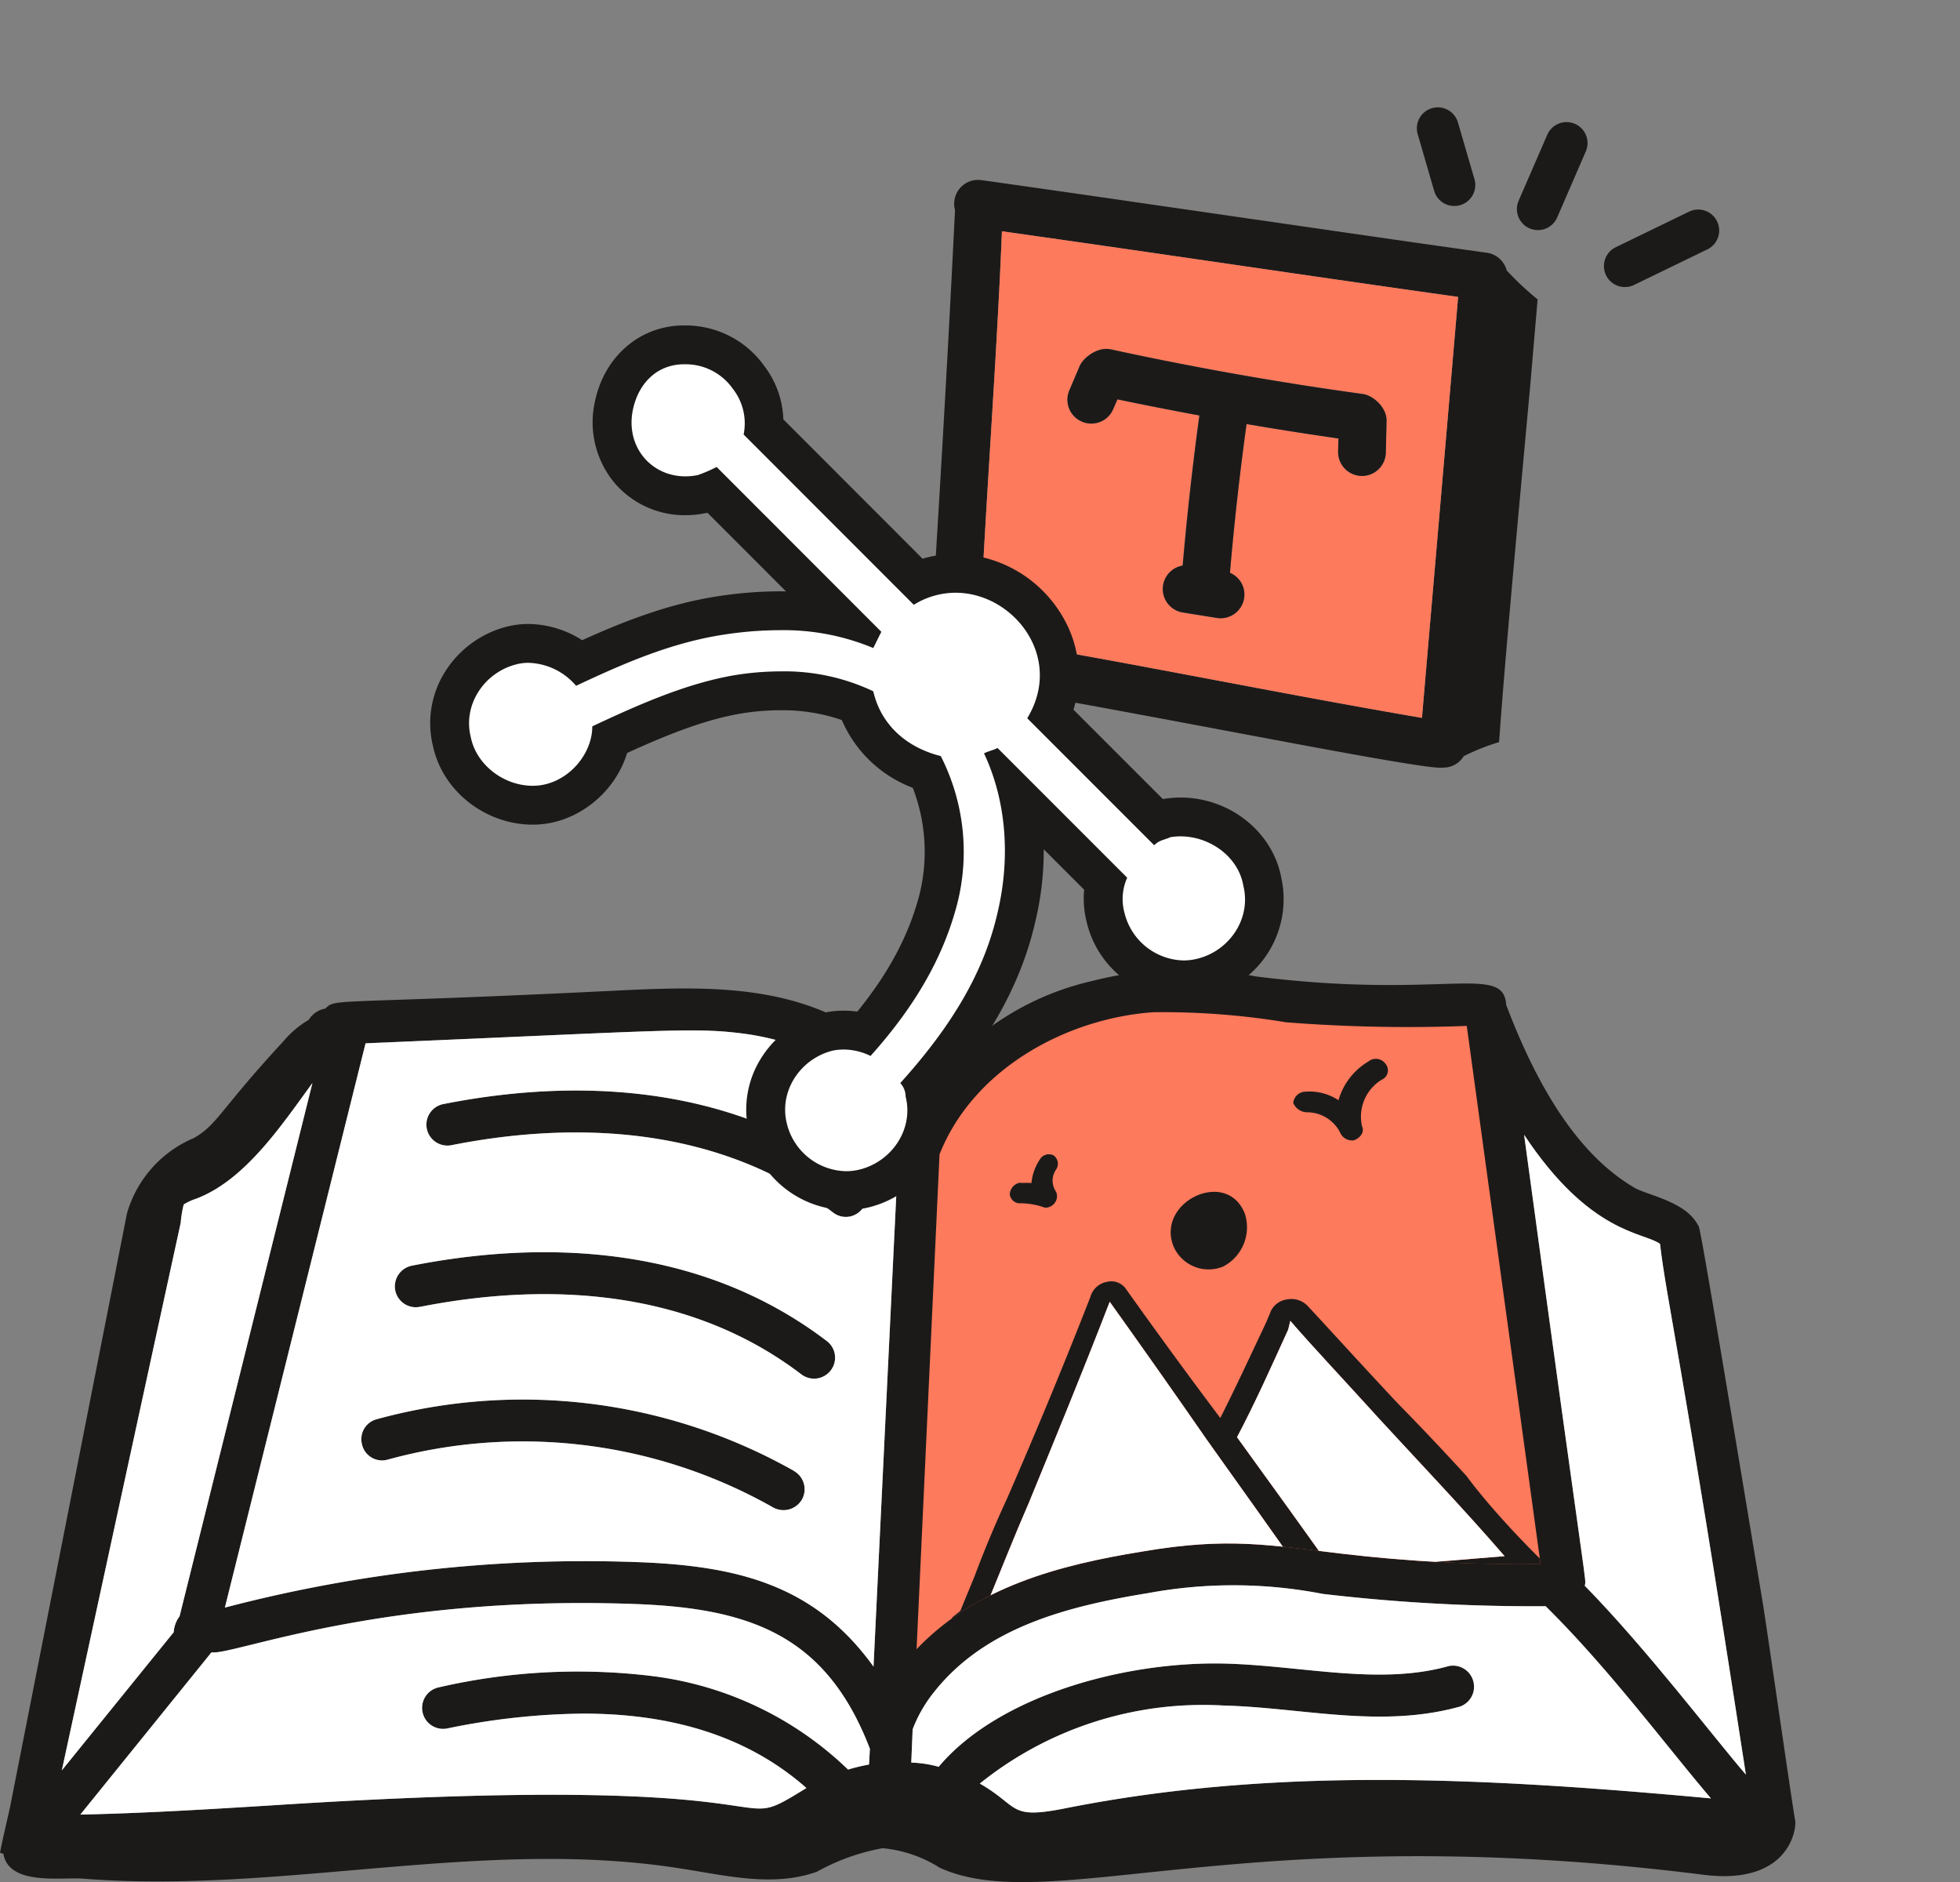 <svg xmlns="http://www.w3.org/2000/svg" xmlns:xlink="http://www.w3.org/1999/xlink" id="Group_727" data-name="Group 727" width="498.665" height="478.742" viewBox="0 0 498.665 478.742"><rect x="0" y="0" width="498.665" height="478.742" fill="#808080" stroke="none"/><defs><clipPath id="clip-path"><rect id="Rectangle_280" data-name="Rectangle 280" width="456.771" height="282.653" fill="none"></rect></clipPath><clipPath id="clip-path-2"><path id="Path_51725" data-name="Path 51725" d="M124.853,71.39C103.361,72.88,79.3,85.343,70.481,107.539L64.648,233.424C79.734,217.556,100.94,212,121.931,208.592c22.076-3.8,32.527-1.616,51.306.57a392.692,392.692,0,0,0,50.177,2.63l-18.79-136.92a396.588,396.588,0,0,1-45.974-.923,192.265,192.265,0,0,0-31.325-2.572c-.822,0-1.649,0-2.471.014" transform="translate(-64.648 -71.376)" fill="none"></path></clipPath><clipPath id="clip-path-3"><rect id="Rectangle_281" data-name="Rectangle 281" width="498.665" height="478.742" fill="none"></rect></clipPath></defs><path id="Path_51709" data-name="Path 51709" d="M70.615,107.247l-7.3,143.489,25.626-21.182,29.013-7.72,35.914-6.165,23.144,6.165h41.447l15.194-3.4L212.585,76.067,190.48,74.411,156.29,71.994l-27.631-2.417-28.32,10.638-29.731,23.9Z" transform="translate(165.074 181.404)" fill="#fe7a5c"></path><g id="Group_722" data-name="Group 722" transform="translate(0 196.09)"><g id="Group_721" data-name="Group 721" clip-path="url(#clip-path)"><path id="Path_51710" data-name="Path 51710" d="M138.812,118.278a5.329,5.329,0,0,1-7.453,1.151l-.018-.011C100.027,95.506,61.318,96.858,34.274,102.2H34.2a5.331,5.331,0,0,1-2.06-10.461c29.175-5.764,71.16-7.117,105.674,19.212a5.3,5.3,0,0,1,1,7.33" transform="translate(72.612 34.131)" fill="#1c1a19"></path><path id="Path_51711" data-name="Path 51711" d="M137.575,124.135a5.434,5.434,0,0,1-7.33,1.991,129.374,129.374,0,0,0-97.991-12.171,5.258,5.258,0,0,1-6.529-3.557l-.022-.069v-.072a5.239,5.239,0,0,1,3.524-6.511l.112-.032a140.33,140.33,0,0,1,106.176,13.094l.069.072a5.336,5.336,0,0,1,1.991,7.254" transform="translate(66.447 61.223)" fill="#1c1a19"></path><path id="Path_51712" data-name="Path 51712" d="M141.043,106.875a5.26,5.26,0,0,1-7.341,1.183l-.061-.043C102.258,84.1,63.477,85.455,36.509,90.794a5.411,5.411,0,0,1-6.334-4.2,5.344,5.344,0,0,1,4.242-6.255l.029-.007c29.1-5.764,71.16-7.117,105.674,19.212a5.345,5.345,0,0,1,.923,7.33" transform="translate(78.421 4.401)" fill="#1c1a19"></path><path id="Path_51713" data-name="Path 51713" d="M456.72,284.842c-.711-3.842-7.546-51.378-8.253-55.436-17.008-102.543-16.009-95.141-16.51-96.068-3.131-5.977-12.881-7.546-16.153-9.465-12.954-7.615-23.624-22.841-32.591-46.468l-.072-.711c-1.281-9.538-17.221-.714-63.617-6.547a94.2,94.2,0,0,0-41.559,1.136,70.8,70.8,0,0,0-43.056,29.392A46.136,46.136,0,0,0,222.383,86.44c-18.787-14.231-41.415-13.8-63.192-12.809-75.431,3.773-73.584,1.923-76.43,4.7a6.074,6.074,0,0,0-4.2,2.846,24.661,24.661,0,0,0-6.406,5.411c-16.225,17.506-16.867,21.348-22.913,24.7a29.69,29.69,0,0,0-16.94,19.14L2.558,281.43C1.7,285.272.779,289.113,0,293.027a3.939,3.939,0,0,0,.851.285c1.425,8.185,14.728,5.905,20.284,6.331,50.6,3.986,101.832-10.6,152.215-2.558,11.529,1.778,23.411,4.769,34.514.783a54.062,54.062,0,0,1,16.723-5.977,33.051,33.051,0,0,1,14.519,4.982c27.895,12.665,77.209-12.954,194.272,1.778,21.99,2.774,23.768-11.886,23.342-13.8M239.034,115.407c8.827-22.2,32.876-34.658,54.368-36.155a192.2,192.2,0,0,1,33.8,2.558,396.542,396.542,0,0,0,45.971.923l18.786,136.916c-60.418.285-65.54-9.393-101.479-3.2-20.991,3.412-42.2,8.964-57.283,24.832ZM15.728,272.105C42.84,146.93,45.83,133.623,46.039,132.48c-.072,0-.072-.069,0-.353a26.216,26.216,0,0,1,.711-3.986,15.008,15.008,0,0,1,3.059-1.421c12.456-4.628,21.777-18.646,29.677-29.46l-33.8,135.636a7.657,7.657,0,0,0-1.493,4.058ZM221.1,270.612a48.437,48.437,0,0,0-5.335,1.281A87.129,87.129,0,0,0,166.1,248.124a157.344,157.344,0,0,0-54.437,2.846,5.338,5.338,0,0,0,2.135,10.461,178.02,178.02,0,0,1,34.583-3.773c20.853,0,40.921,4.909,56.789,18.927-22.058,13.6,6.331-4.765-136.062,4.415-16.013,1-32.382,1.991-48.676,2.348l33.374-41.274c5.407.851,42.482-14.588,107.171-12.312,29.745,1,49.03,7.9,60.133,36.292.072.213.144.357.213.57Zm1.14-24.908c-15.158-21.059-35.084-25.759-60.988-26.614a361.351,361.351,0,0,0-104.04,11.6L93.009,87.155c77.354-3.275,83.544-4.13,96.5-2.42,17.434,2.42,34.868,11.6,39.139,28.4Zm48.608,36.08c-14.375,2.846-11.388-.5-21.564-6.331A90.608,90.608,0,0,1,311.2,255.6c19.995.5,39.993,5.909,60.2.285a5.355,5.355,0,0,0-2.846-10.317c-17.722,4.978-37.292-.144-57.074-.642-25.9-.57-57.64,8.4-72.657,26.261a29.057,29.057,0,0,0-6.973-1.068l.354-8.47a34.906,34.906,0,0,1,5.552-9.606c13.026-16.37,33.876-21.7,54.44-25.049a119.053,119.053,0,0,1,44.333.213,458.436,458.436,0,0,0,56.717,3.131c16.081,15.868,30.6,35.438,42.057,48.889-58.066-5.339-111.3-8.044-164.458,2.554m132.357-56.641c.357-2.42,1.068,6.973-15.443-114.714,16.8,25.334,30.387,24.692,34.586,27.754,1.634,14.162,5.263,27.325,21.845,135-8.47-9.822-25.049-31.74-40.989-48.038" transform="translate(0 -17.863)" fill="#1c1a19"></path><path id="Path_51714" data-name="Path 51714" d="M122.939,194.734c.357-2.42,1.068,6.973-15.443-114.714,16.8,25.334,30.387,24.692,34.586,27.754,1.634,14.162,5.263,27.325,21.845,135-8.47-9.822-25.049-31.74-40.989-48.038" transform="translate(280.268 12.542)" fill="#fff"></path><path id="Path_51715" data-name="Path 51715" d="M267.728,166c-58.066-5.335-111.3-8.041-164.458,2.558-14.375,2.846-11.388-.5-21.56-6.331a90.6,90.6,0,0,1,61.911-19.854c19.995.5,39.993,5.905,60.2.285a5.356,5.356,0,0,0-2.85-10.306c-17.719,4.974-37.288-.152-57.07-.649-25.9-.57-57.644,8.394-72.657,26.257a28.882,28.882,0,0,0-6.976-1.068l.357-8.47a34.906,34.906,0,0,1,5.552-9.606c13.026-16.37,33.872-21.7,54.437-25.049a119.071,119.071,0,0,1,44.337.213,458.437,458.437,0,0,0,56.717,3.131c16.081,15.868,30.6,35.438,42.057,48.889" transform="translate(167.573 95.363)" fill="#fff"></path><path id="Path_51716" data-name="Path 51716" d="M206.548,150.131l-.213,3.986A48.233,48.233,0,0,0,201,155.4a87.107,87.107,0,0,0-49.668-23.768,157.344,157.344,0,0,0-54.437,2.846,5.338,5.338,0,1,0,2.132,10.461,178.059,178.059,0,0,1,34.586-3.773c20.85,0,40.917,4.909,56.789,18.927-22.062,13.6,6.331-4.772-136.062,4.415-16.013,1-32.382,1.991-48.676,2.348L39.031,125.58c5.407.851,42.482-14.588,107.171-12.312,29.745,1,49.03,7.9,60.136,36.292.069.213.141.357.213.57" transform="translate(14.767 98.631)" fill="#fff"></path><path id="Path_51717" data-name="Path 51717" d="M68.122,76.37l-33.8,135.636a7.616,7.616,0,0,0-1.493,4.055L4.36,251.217c27.112-125.175,30.1-138.482,30.312-139.626-.072,0-.072-.069,0-.354a26.215,26.215,0,0,1,.711-3.986,15.008,15.008,0,0,1,3.059-1.421C50.9,101.2,60.218,87.185,68.118,76.37" transform="translate(11.368 3.025)" fill="#fff"></path><path id="Path_51718" data-name="Path 51718" d="M148.153,73.519c-12.954-1.706-19.144-.851-96.5,2.42L15.861,219.472a361.348,361.348,0,0,1,104.04-11.6c25.9.851,45.83,5.548,60.988,26.614l6.4-132.577c-4.271-16.8-21.7-25.976-39.139-28.393m14.516,118.487a5.437,5.437,0,0,1-7.33,1.991,129.373,129.373,0,0,0-97.991-12.174,5.252,5.252,0,0,1-6.526-3.557l-.022-.072v-.069a5.233,5.233,0,0,1,3.517-6.515l.112-.032a140.316,140.316,0,0,1,106.176,13.1l.072.072a5.335,5.335,0,0,1,1.991,7.258m7.4-32.949a5.337,5.337,0,0,1-7.456,1.151l-.018-.014c-31.311-23.912-70.024-22.563-97.064-17.225h-.072a5.329,5.329,0,0,1-6.259-4.2h0a5.388,5.388,0,0,1,4.2-6.262c29.175-5.764,71.164-7.113,105.674,19.216a5.294,5.294,0,0,1,1,7.326m8.041-41.13a5.26,5.26,0,0,1-7.341,1.183l-.061-.043C139.322,95.152,100.541,96.5,73.566,101.84a5.331,5.331,0,1,1-2.092-10.454l.032,0c29.107-5.764,71.164-7.117,105.678,19.212a5.344,5.344,0,0,1,.923,7.33" transform="translate(41.353 -6.644)" fill="#fff"></path></g></g><g id="Group_724" data-name="Group 724" transform="translate(233.201 257.47)"><g id="Group_723" data-name="Group 723" clip-path="url(#clip-path-2)"><path id="Path_51719" data-name="Path 51719" d="M69.249,174.208l-2.1,1.677c.256,1.782,1.786,2.049,3.293,2.031l144.78-9.776a3.6,3.6,0,0,0,3.178-4.4l-.022-.1,2.312,1.111c-.216-.195.545.44.328.238-7.655-7.056-17.546-17.719-22.989-25.139C192.1,133.4,186.174,127.1,180.644,121.5c-9.631-10.281-17.9-19.4-22.892-24.76a5.738,5.738,0,0,0-5.252-1.8,5.345,5.345,0,0,0-4.495,3.643l-.952,2.273c-3.95,8.311-7.579,16.225-11.651,24.262-8.423-11.19-16.518-22.311-23.862-32.617a4.558,4.558,0,0,0-5.01-2,5.328,5.328,0,0,0-4.181,3.831c-7.038,18.015-13.65,33.9-21.12,51.1-2.774,6-5.555,12.485-8.336,19.93m3.557,6.1c3.521-8.538,6.637-16.492,10.1-24.4,7.092-17.311,13.7-33.331,20.724-51.5,7.658,10.714,16.132,22.711,24.569,34.9,7.806,11.02,16.435,22.949,24.446,34.507Zm87.8-7.64.069.5c-8.239-11.63-16.626-23.213-24.663-34.312,4.816-9.126,8.762-18.054,13.019-27.365l.545-2.24c4.992,5.837,13.6,14.97,22.628,24.933,9.942,10.814,22.008,23.472,31.884,34.932Z" transform="translate(-58.135 -21.9)" fill="#1c1a19"></path><path id="Path_51720" data-name="Path 51720" d="M149.56,161.2l-79.835,6.489c3.517-8.538,6.637-16.489,10.093-24.4,7.1-17.308,13.7-33.331,20.724-51.5,7.658,10.714,16.132,22.711,24.569,34.9,7.81,11.02,16.438,22.949,24.45,34.507" transform="translate(-51.411 -18.131)" fill="#fff"></path><path id="Path_51721" data-name="Path 51721" d="M155.323,153l-43.482,3.553.069.5c-8.239-11.63-16.626-23.209-24.663-34.312,4.816-9.126,8.762-18.054,13.019-27.365l.545-2.236c4.992,5.833,13.6,14.966,22.628,24.93,9.942,10.814,22.008,23.472,31.884,34.932" transform="translate(-5.727 -14.635)" fill="#fff"></path><path id="Path_51722" data-name="Path 51722" d="M95.876,103.066a9.725,9.725,0,0,1-12.607-5.2c-4.455-11.323,13.661-19.959,18.181-8.217a11.238,11.238,0,0,1-5.573,13.419" transform="translate(-17.923 -38.352)" fill="#1c1a19"></path><path id="Path_51723" data-name="Path 51723" d="M113.746,79.955a11.013,11.013,0,0,0-5.028,11.871c.657,1.457-.361,2.832-1.908,3.513l-.4.072a3.309,3.309,0,0,1-3.164-1.782,9.383,9.383,0,0,0-8.506-5.371,3.907,3.907,0,0,1-3.524-2.366,3.18,3.18,0,0,1,3.149-2.886,13.417,13.417,0,0,1,8.365,2.175,16.828,16.828,0,0,1,7.738-9.927.879.879,0,0,1,.177-.151,3.035,3.035,0,0,1,4.055.826,2.575,2.575,0,0,1-.949,4.026" transform="translate(4.611 -62.795)" fill="#1c1a19"></path><path id="Path_51724" data-name="Path 51724" d="M82.8,90.663a2.338,2.338,0,0,1,.429,1.288A2.924,2.924,0,0,1,80.965,94.9a1.818,1.818,0,0,1-1.349-.094,18.521,18.521,0,0,0-6.028-.931,2.567,2.567,0,0,1-2.366-2.309,3.149,3.149,0,0,1,2.532-2.922c.992.144,1.973-.054,2.969.094a13.048,13.048,0,0,1,2.092-5.93,2.667,2.667,0,0,1,3.6-1.086,2.628,2.628,0,0,1,.5,3.687,4.975,4.975,0,0,0-.1,5.252" transform="translate(-47.508 -45.269)" fill="#1c1a19"></path></g></g><g id="Group_726" data-name="Group 726"><g id="Group_725" data-name="Group 725" clip-path="url(#clip-path-3)"><path id="Path_51726" data-name="Path 51726" d="M133.007,16.9A5.337,5.337,0,0,0,137.66,26.5l18.963-9.2A5.337,5.337,0,0,0,151.97,7.7Z" transform="translate(277.921 46.059)" fill="#1c1a19"></path><path id="Path_51727" data-name="Path 51727" d="M131.687,4.231l-7.294,16.8a5.344,5.344,0,1,0,9.8,4.271L141.47,8.513a5.337,5.337,0,0,0-9.783-4.271Z" transform="translate(261.984 30.019)" fill="#1c1a19"></path><path id="Path_51728" data-name="Path 51728" d="M120.734.21a5.331,5.331,0,0,0-3.629,6.612v.007l4.221,14.523a5.338,5.338,0,0,0,10.252-2.969L127.346,3.846A5.336,5.336,0,0,0,120.734.213l-.007,0Z" transform="translate(243.588 27.309)" fill="#1c1a19"></path><path id="Path_51729" data-name="Path 51729" d="M66.3,12.492a5.705,5.705,0,0,1-.154-2.405A6.064,6.064,0,0,1,72.979,4.9l.014,0c12.521,1.756,25.229,3.578,37.967,5.428l25.695,3.725c2.731.393,4.878.709,5.18.748l12.151,1.759c16.007,2.314,31.982,4.627,47.619,6.818a6.078,6.078,0,0,1,5.059,4.5,77.515,77.515,0,0,0,7.865,7.37c-.586,6.786-1.2,13.973-1.819,21.249L211.6,68.593c-.217,2.514-.463,5.047-.695,7.57l-1.8,19.664c-1.665,18.629-3.3,36.763-4.379,52.032a54.864,54.864,0,0,0-9.006,3.578,5.994,5.994,0,0,1-5.09,2.9h-.154c-4.441.958-79.263-14.525-125.186-22.021a6.032,6.032,0,0,1-5-6.6c-.463-5.551,2.251-36.978,6.014-113.221m118.8,129.2c.772-9.16,8.574-99.5,9.191-107.084-38.336-5.368-76.149-11.073-116.058-16.689-1.267,31.89-4.2,69.7-5.708,103.289,39.262,6.569,75.039,14.065,112.574,20.479" transform="translate(176.673 40.913)" fill="#1c1a19"></path><path id="Path_51730" data-name="Path 51730" d="M71.043,10.265c39.909,5.616,77.722,11.317,116.058,16.689-.618,7.587-8.419,97.924-9.191,107.084-37.535-6.415-73.312-13.91-112.574-20.479,1.513-33.588,4.441-71.4,5.705-103.291M91.394,58.69a6.053,6.053,0,0,0,7.954-3.17l0,0,1.081-2.5c6.907,1.45,13.879,2.808,20.848,4.1-1.727,12.646-3.146,25.446-4.256,38.182a6.046,6.046,0,0,0,.065,11.934l8.637,1.382a6.038,6.038,0,0,0,6.929-5l.01-.058a5.967,5.967,0,0,0-3.609-6.415c1.081-12.646,2.5-25.319,4.227-37.844q11.659,1.99,23.379,3.669l-.094,3.332a6.107,6.107,0,0,0,5.954,6.2h.123a6.085,6.085,0,0,0,6.075-5.954l.186-8.05c.063-3.452-3.423-6.475-6.046-6.847-21.4-2.931-42.963-6.757-64.12-11.351-3.175-.738-6.97,2.007-7.925,4.258L88.19,50.727a6.048,6.048,0,0,0,3.172,7.942l.036.014" transform="translate(183.868 48.567)" fill="#fe7a5c"></path><path id="Path_51731" data-name="Path 51731" d="M78.3,41.173A6.053,6.053,0,0,0,86.259,38l0,0,1.081-2.5c6.907,1.447,13.879,2.806,20.848,4.1-1.727,12.644-3.146,25.444-4.256,38.182A6.044,6.044,0,0,0,104,89.719l8.634,1.385a6.043,6.043,0,0,0,6.931-5l.01-.06a5.969,5.969,0,0,0-3.609-6.415c1.078-12.646,2.5-25.319,4.224-37.844q11.659,1.99,23.379,3.669l-.092,3.332a6.1,6.1,0,0,0,5.951,6.2h.125a6.081,6.081,0,0,0,6.075-5.951l.186-8.05c.06-3.455-3.423-6.477-6.046-6.847-21.406-2.931-42.963-6.757-64.12-11.351-3.177-.741-6.972,2-7.927,4.256L75.1,33.212a6.049,6.049,0,0,0,3.175,7.942l.034.014" transform="translate(196.962 66.082)" fill="#1c1a19"></path><path id="Path_51732" data-name="Path 51732" d="M130.436,243.379a20.865,20.865,0,0,1-19.851-15.865,19.593,19.593,0,0,1,2.276-14.941,21.232,21.232,0,0,1,13.015-9.606,19.068,19.068,0,0,1,3.946-.418,20.153,20.153,0,0,1,5.389.743c9.617-11.273,15.583-22.116,18.678-33.9A48.911,48.911,0,0,0,151.1,137c-8.834-2.842-15.186-8.932-17.877-17.113a49.526,49.526,0,0,0-19.389-3.643,69.286,69.286,0,0,0-10.753.873c-10.793,1.793-21.939,6.525-32.552,11.449-1.67,9.253-10.19,16.781-19.768,16.781-9.884,0-18.718-6.969-20.612-16.236a19.572,19.572,0,0,1,2.3-14.8,21.221,21.221,0,0,1,12.993-9.617,17.39,17.39,0,0,1,4.184-.509,21.127,21.127,0,0,1,13.148,4.87C74.267,103.739,85.8,98.985,98.84,97.041a99.043,99.043,0,0,1,14.681-1.158A71.9,71.9,0,0,1,128.61,97.4L96.474,65.246c-.657.271-1.382.541-2.193.815l-.3.1-.314.065a20.855,20.855,0,0,1-4.1.408,18.545,18.545,0,0,1-14.443-6.7,19.207,19.207,0,0,1-3.773-16.027c1.919-9.52,8.95-15.666,17.917-15.666a19.588,19.588,0,0,1,16.344,8.217,18.646,18.646,0,0,1,3.946,12.77l39.077,39.1a24.89,24.89,0,0,1,9.671-1.977,27.068,27.068,0,0,1,23.148,13.762,24.515,24.515,0,0,1,1.125,22.163l27.13,27.126.372-.119a5.219,5.219,0,0,0,.732-.267l.635-.307.693-.119a20.678,20.678,0,0,1,3.4-.281c10.227,0,19.133,7.085,20.814,16.5A19.635,19.635,0,0,1,233.7,180.1a21.007,21.007,0,0,1-12.679,9.087,19.457,19.457,0,0,1-4.722.584A20.884,20.884,0,0,1,196.484,173.9a19.115,19.115,0,0,1-.184-8.805l-21.9-21.9a70.276,70.276,0,0,1-.613,30.644c-3.29,14.487-10.825,28.216-23.624,42.941a10.222,10.222,0,0,1,.353,1.98,19.547,19.547,0,0,1-2.72,14.938,21.1,21.1,0,0,1-12.654,9.1,19.568,19.568,0,0,1-4.711.581" transform="translate(84.811 59.476)" fill="#fff"></path><path id="Path_51733" data-name="Path 51733" d="M92.84,36.763a14.653,14.653,0,0,1,12.355,6.2,14.258,14.258,0,0,1,2.767,11.662l43.294,43.316a20.136,20.136,0,0,1,10.627-3.07c14.728,0,27.66,16.409,18.235,31.931l32.3,32.3c1.382-1.382,2.741-1.382,4.127-2.049a15.5,15.5,0,0,1,2.583-.213c7.442,0,14.728,5.173,15.973,12.568,2.052,8.253-3.434,16.507-11.687,18.556a14.72,14.72,0,0,1-3.528.44,15.843,15.843,0,0,1-15.028-12.128,13.282,13.282,0,0,1,.693-8.921L172.56,134.361c-1.385.693-2.053.693-3.438,1.36,5.512,11.687,6.872,26.12,3.438,40.553-3.438,15.122-11.687,28.858-24.735,43.316a5.138,5.138,0,0,1,1.356,3.434c2.078,8.228-3.434,16.481-11.662,18.559a14.476,14.476,0,0,1-3.5.429,15.839,15.839,0,0,1-15.057-12.117c-2.071-8.253,3.434-16.507,11.687-18.559a14.1,14.1,0,0,1,2.752-.271,15.6,15.6,0,0,1,6.857,1.63c11.687-13.047,18.556-25.427,21.993-38.471a53.662,53.662,0,0,0-4.13-37.808c-8.253-2.053-15.122-7.564-17.174-16.481a52.676,52.676,0,0,0-23.534-5.061,73.446,73.446,0,0,0-11.529.934c-12.355,2.053-24.735,7.561-36.422,13.047,0,7.561-6.872,15.122-15.125,15.122-7.561,0-14.429-5.487-15.789-12.38-2.074-8.228,3.434-16.481,11.662-18.53a12.321,12.321,0,0,1,2.99-.368,16.467,16.467,0,0,1,12.135,5.844c11.684-5.483,24.067-10.995,37.807-13.047a94.044,94.044,0,0,1,13.949-1.1,59.15,59.15,0,0,1,23.858,4.542c.693-1.385,1.36-2.767,2.053-4.127L101.093,62.872a34.481,34.481,0,0,1-4.819,2.078,16.313,16.313,0,0,1-3.131.314c-8.776,0-15.219-7.586-13.376-16.821,1.385-6.868,6.208-11.687,13.073-11.687m0-9.884c-11.251,0-20.4,7.885-22.765,19.62a24.14,24.14,0,0,0,4.8,20.15,23.468,23.468,0,0,0,18.26,8.506,25.649,25.649,0,0,0,5.061-.505l.563-.112,19.988,20c-.552-.014-1.1-.018-1.659-.018a104.209,104.209,0,0,0-15.428,1.216C89.088,97.6,77.617,102.09,66.886,106.942A25.861,25.861,0,0,0,53.2,102.815a22.324,22.324,0,0,0-5.4.66A26.189,26.189,0,0,0,31.78,115.34,24.455,24.455,0,0,0,28.9,133.762c2.4,11.475,13.282,20.1,25.431,20.1,10.995,0,20.875-7.958,23.988-18.227,9.649-4.412,19.652-8.5,29.175-10.075a63.381,63.381,0,0,1,9.913-.8,46.116,46.116,0,0,1,15.544,2.5A31.866,31.866,0,0,0,151,144.493a45.129,45.129,0,0,1,1.656,27.328c-2.677,10.169-7.741,19.721-15.771,29.6a25.085,25.085,0,0,0-3.488-.245,23.669,23.669,0,0,0-4.7.469l-.22.043-.216.054A26.217,26.217,0,0,0,112.2,213.608a24.487,24.487,0,0,0-2.832,18.7,25.858,25.858,0,0,0,24.641,19.6,24.357,24.357,0,0,0,5.887-.721,26.034,26.034,0,0,0,15.634-11.233,24.468,24.468,0,0,0,3.492-18.159c12.409-14.692,19.815-28.569,23.166-43.319a77.432,77.432,0,0,0,2.128-18.35L194.6,170.411a24.649,24.649,0,0,0,.653,8.286,25.553,25.553,0,0,0,24.609,19.6,24.289,24.289,0,0,0,5.945-.739A25.426,25.426,0,0,0,244.766,167.4c-2.161-11.68-13.116-20.435-25.651-20.435a25.463,25.463,0,0,0-4.22.346l-.267.043L191.88,124.61a29.22,29.22,0,0,0-2.558-23.332A32.077,32.077,0,0,0,161.872,85a29.566,29.566,0,0,0-8.383,1.216L118.065,50.77a23.592,23.592,0,0,0-4.9-13.646A24.522,24.522,0,0,0,92.836,26.886" transform="translate(81.23 55.902)" fill="#1c1a19"></path></g></g></svg>